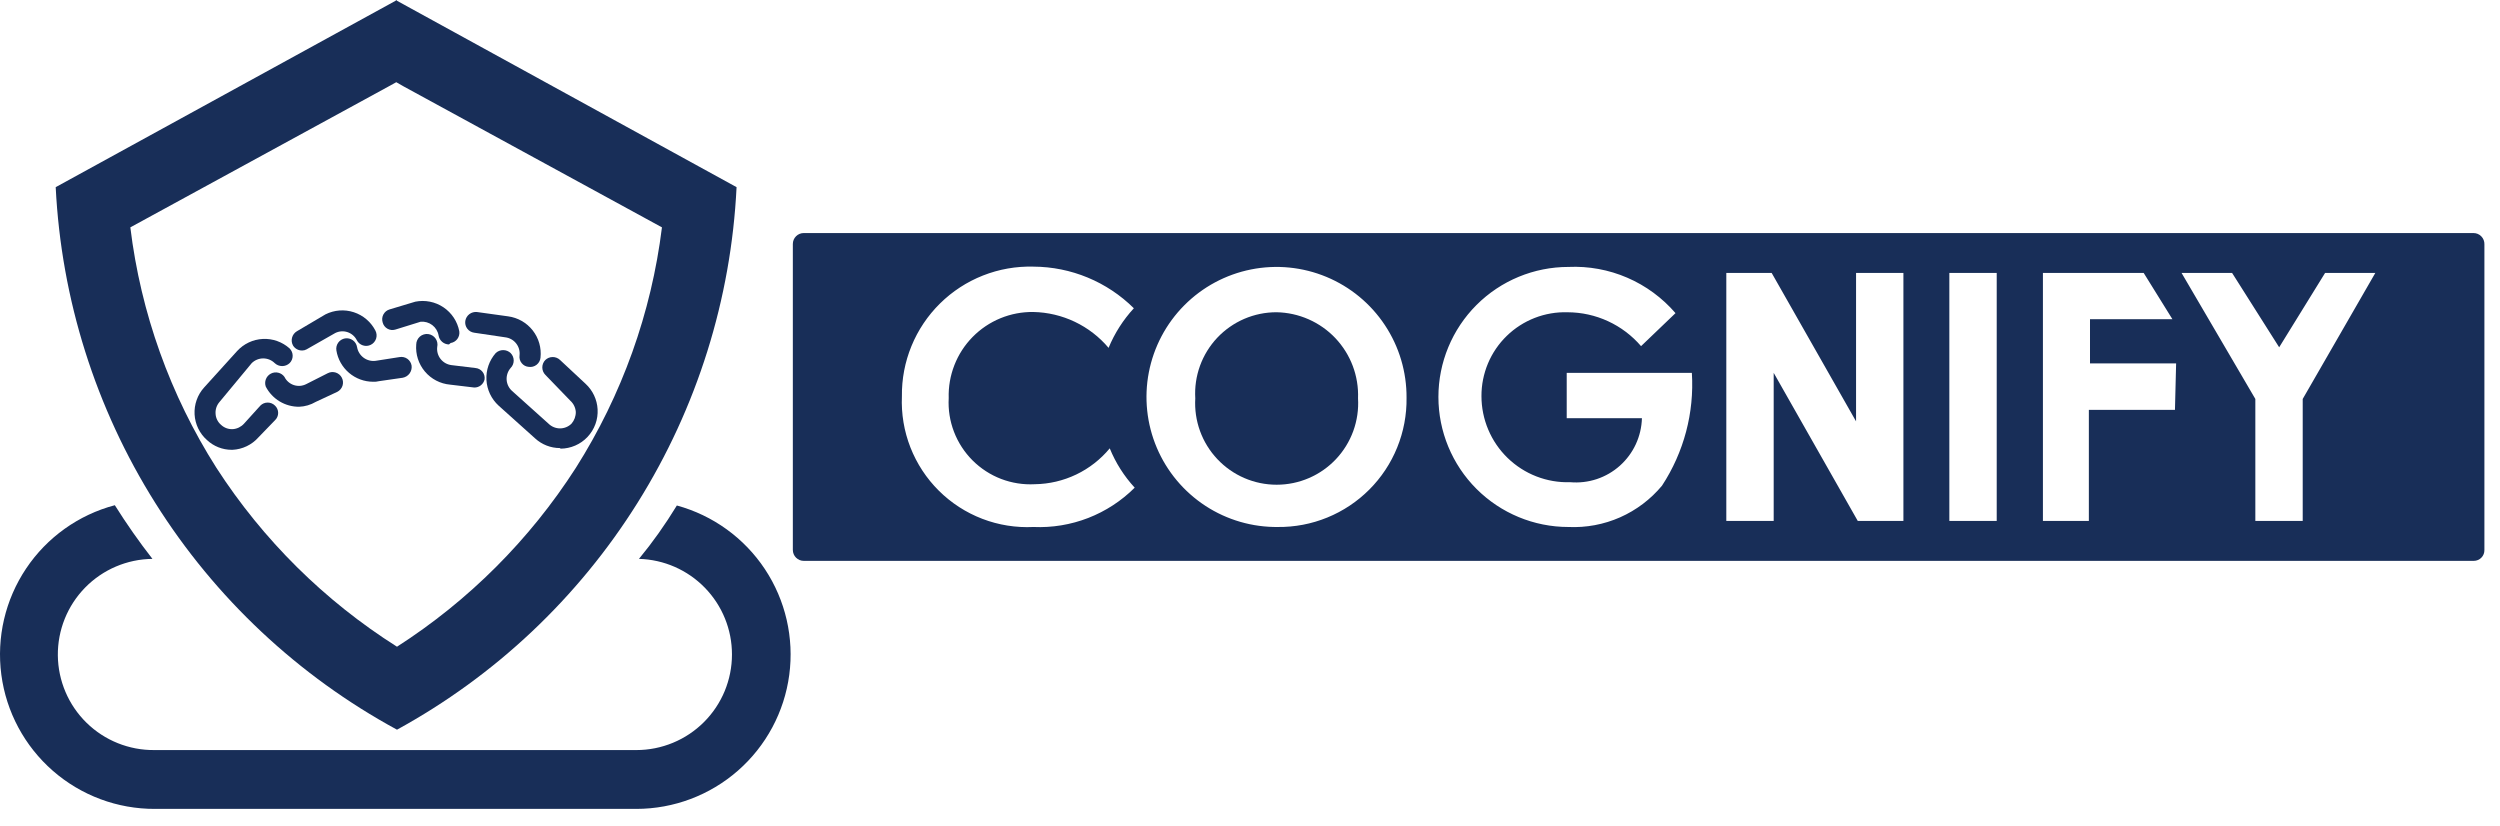 <svg xmlns="http://www.w3.org/2000/svg" width="118" height="39" viewBox="0 0 118 39" fill="none"><g clip-path="url(#clip0_3_35084)"><path d="M18.671 3.861L19.05 4.078L31.244 10.731C30.745 14.769 29.357 18.647 27.179 22.084C25.004 25.472 22.125 28.351 18.738 30.525C15.319 28.363 12.412 25.483 10.216 22.084C8.032 18.65 6.644 14.771 6.152 10.731L18.345 4.078L18.738 3.861M18.738 0C18.738 0 18.738 0 2.629 8.834C2.892 14.126 4.511 19.261 7.333 23.745C10.154 28.23 14.082 31.913 18.738 34.441C23.378 31.901 27.288 28.213 30.094 23.729C32.901 19.246 34.509 14.117 34.766 8.834C18.671 0 18.671 0 18.671 0L18.738 0Z" fill="#182E58"></path><path d="M31.948 23.859C31.397 24.762 30.801 25.602 30.159 26.379C31.335 26.411 32.451 26.9 33.271 27.743C34.091 28.586 34.55 29.715 34.549 30.891C34.549 31.484 34.432 32.07 34.206 32.618C33.979 33.165 33.647 33.662 33.228 34.081C32.809 34.5 32.311 34.833 31.764 35.059C31.217 35.286 30.63 35.403 30.038 35.403H7.289C6.093 35.415 4.94 34.952 4.085 34.115C3.23 33.278 2.743 32.135 2.73 30.939C2.718 29.742 3.181 28.589 4.018 27.734C4.855 26.879 5.998 26.392 7.195 26.379C6.561 25.565 5.968 24.72 5.42 23.846C3.707 24.3 2.218 25.363 1.232 26.836C0.246 28.309 -0.169 30.09 0.063 31.847C0.295 33.604 1.16 35.216 2.495 36.382C3.83 37.548 5.544 38.187 7.316 38.18H30.038C31.802 38.178 33.506 37.536 34.833 36.372C36.16 35.209 37.02 33.604 37.253 31.855C37.486 30.106 37.077 28.331 36.102 26.861C35.126 25.391 33.65 24.324 31.948 23.859Z" fill="#182E58"></path><path d="M10.934 21.231C10.501 21.231 10.085 21.066 9.769 20.77C9.596 20.617 9.456 20.431 9.355 20.223C9.255 20.015 9.197 19.789 9.184 19.559C9.172 19.328 9.205 19.098 9.282 18.88C9.359 18.662 9.478 18.462 9.633 18.291L11.191 16.57C11.505 16.227 11.941 16.021 12.406 15.998C12.87 15.975 13.325 16.137 13.671 16.448C13.716 16.494 13.752 16.547 13.777 16.607C13.802 16.666 13.814 16.73 13.814 16.794C13.814 16.858 13.802 16.922 13.777 16.981C13.752 17.04 13.716 17.094 13.671 17.139C13.575 17.229 13.449 17.279 13.319 17.279C13.188 17.279 13.062 17.229 12.966 17.139C12.822 16.997 12.627 16.917 12.424 16.917C12.222 16.917 12.027 16.997 11.882 17.139L10.365 18.968C10.298 19.044 10.247 19.132 10.214 19.227C10.182 19.322 10.168 19.423 10.175 19.524C10.179 19.625 10.204 19.724 10.249 19.815C10.293 19.906 10.356 19.987 10.433 20.052C10.507 20.122 10.594 20.176 10.689 20.211C10.785 20.246 10.887 20.261 10.988 20.256C11.191 20.241 11.38 20.149 11.517 19.998L12.289 19.145C12.334 19.099 12.388 19.063 12.447 19.038C12.507 19.014 12.57 19.001 12.634 19.001C12.699 19.001 12.762 19.014 12.821 19.038C12.881 19.063 12.934 19.099 12.98 19.145C13.027 19.189 13.065 19.242 13.09 19.302C13.116 19.361 13.129 19.425 13.129 19.49C13.129 19.555 13.116 19.619 13.09 19.678C13.065 19.738 13.027 19.791 12.98 19.835L12.194 20.648C12.04 20.822 11.852 20.962 11.643 21.062C11.434 21.162 11.206 21.22 10.975 21.231H10.934Z" fill="#182E58"></path><path d="M22.383 18.291L21.245 18.155C20.782 18.114 20.355 17.892 20.055 17.536C19.756 17.181 19.609 16.722 19.646 16.259C19.647 16.188 19.663 16.119 19.693 16.055C19.722 15.991 19.765 15.934 19.818 15.887C19.871 15.841 19.933 15.806 20.001 15.786C20.068 15.765 20.139 15.759 20.209 15.767C20.279 15.776 20.346 15.799 20.407 15.836C20.467 15.872 20.519 15.921 20.559 15.979C20.599 16.037 20.627 16.102 20.64 16.172C20.653 16.241 20.652 16.312 20.636 16.381C20.613 16.584 20.671 16.787 20.798 16.947C20.925 17.107 21.11 17.21 21.313 17.234L22.437 17.37C22.502 17.375 22.566 17.393 22.623 17.423C22.681 17.453 22.731 17.495 22.772 17.546C22.813 17.597 22.843 17.656 22.86 17.719C22.877 17.782 22.881 17.847 22.871 17.912C22.846 18.021 22.784 18.119 22.695 18.188C22.606 18.258 22.496 18.294 22.383 18.291Z" fill="#182E58"></path><path d="M24.957 17.316C24.892 17.311 24.828 17.293 24.771 17.263C24.713 17.232 24.663 17.19 24.622 17.139C24.581 17.089 24.551 17.03 24.534 16.967C24.517 16.904 24.514 16.838 24.523 16.774C24.546 16.571 24.488 16.367 24.36 16.207C24.234 16.047 24.048 15.944 23.846 15.921L22.382 15.704C22.318 15.695 22.256 15.674 22.2 15.642C22.144 15.609 22.095 15.566 22.056 15.514C22.017 15.463 21.988 15.403 21.972 15.341C21.956 15.278 21.953 15.212 21.962 15.148C21.983 15.02 22.052 14.904 22.155 14.826C22.259 14.748 22.389 14.713 22.518 14.728L23.981 14.931C24.441 14.992 24.858 15.231 25.144 15.595C25.43 15.96 25.562 16.422 25.512 16.883C25.505 16.948 25.486 17.012 25.454 17.069C25.422 17.127 25.379 17.177 25.327 17.218C25.275 17.258 25.215 17.288 25.152 17.305C25.088 17.322 25.022 17.326 24.957 17.316Z" fill="#182E58"></path><path d="M14.118 19.199C13.794 19.201 13.476 19.113 13.198 18.946C12.921 18.779 12.695 18.538 12.546 18.251C12.504 18.137 12.506 18.011 12.55 17.898C12.593 17.785 12.677 17.691 12.785 17.635C12.892 17.578 13.017 17.563 13.135 17.592C13.253 17.62 13.357 17.691 13.427 17.79C13.471 17.881 13.533 17.962 13.61 18.028C13.686 18.094 13.774 18.144 13.87 18.176C13.966 18.207 14.067 18.22 14.168 18.212C14.269 18.203 14.367 18.175 14.456 18.129L15.473 17.614C15.589 17.555 15.725 17.544 15.849 17.585C15.974 17.626 16.077 17.714 16.136 17.831C16.196 17.948 16.206 18.083 16.166 18.208C16.125 18.332 16.036 18.435 15.92 18.495L14.903 18.969C14.665 19.109 14.395 19.189 14.118 19.199Z" fill="#182E58"></path><path d="M14.267 16.544C14.181 16.546 14.096 16.526 14.02 16.486C13.944 16.446 13.88 16.386 13.834 16.314C13.769 16.201 13.751 16.066 13.784 15.94C13.817 15.813 13.898 15.704 14.01 15.637L15.364 14.837C15.78 14.629 16.261 14.593 16.702 14.738C17.144 14.883 17.51 15.196 17.722 15.61C17.781 15.726 17.792 15.862 17.751 15.986C17.71 16.111 17.622 16.214 17.505 16.273C17.388 16.333 17.253 16.343 17.128 16.302C17.004 16.262 16.901 16.173 16.841 16.057C16.751 15.877 16.594 15.741 16.403 15.677C16.213 15.614 16.005 15.628 15.825 15.718L14.47 16.49C14.408 16.525 14.338 16.544 14.267 16.544Z" fill="#182E58"></path><path d="M17.612 18.019C17.195 18.018 16.792 17.869 16.474 17.599C16.157 17.329 15.945 16.954 15.878 16.543C15.856 16.413 15.887 16.281 15.963 16.174C16.039 16.067 16.155 15.995 16.284 15.973C16.414 15.952 16.546 15.983 16.653 16.059C16.76 16.135 16.832 16.251 16.853 16.38C16.887 16.582 16.997 16.762 17.162 16.884C17.326 17.005 17.531 17.058 17.734 17.03L18.858 16.854C18.923 16.843 18.988 16.844 19.052 16.858C19.116 16.872 19.176 16.899 19.229 16.937C19.282 16.975 19.327 17.023 19.361 17.079C19.395 17.134 19.418 17.196 19.428 17.261C19.444 17.391 19.409 17.523 19.331 17.629C19.253 17.735 19.137 17.806 19.008 17.83L17.883 17.992C17.794 18.015 17.703 18.024 17.612 18.019Z" fill="#182E58"></path><path d="M21.19 16.258C21.073 16.256 20.959 16.213 20.87 16.136C20.781 16.059 20.721 15.954 20.702 15.838C20.669 15.641 20.562 15.465 20.404 15.344C20.245 15.223 20.047 15.167 19.849 15.187L18.67 15.553C18.608 15.574 18.542 15.581 18.477 15.575C18.412 15.569 18.348 15.549 18.291 15.517C18.234 15.486 18.184 15.442 18.144 15.39C18.104 15.338 18.076 15.278 18.06 15.214C18.042 15.153 18.035 15.088 18.041 15.025C18.047 14.961 18.066 14.899 18.096 14.842C18.127 14.785 18.168 14.735 18.217 14.694C18.267 14.654 18.324 14.623 18.386 14.605L19.605 14.239C19.833 14.194 20.067 14.194 20.295 14.24C20.523 14.285 20.739 14.376 20.932 14.505C21.125 14.635 21.29 14.802 21.418 14.995C21.546 15.189 21.634 15.406 21.678 15.634C21.697 15.762 21.666 15.892 21.589 15.996C21.513 16.1 21.399 16.17 21.271 16.19L21.19 16.258Z" fill="#182E58"></path><path d="M26.433 21.149C25.996 21.15 25.575 20.985 25.254 20.689L23.533 19.144C23.191 18.831 22.985 18.396 22.96 17.932C22.934 17.469 23.092 17.014 23.398 16.665C23.493 16.575 23.619 16.525 23.75 16.525C23.881 16.525 24.007 16.575 24.102 16.665C24.195 16.759 24.247 16.885 24.247 17.017C24.247 17.149 24.195 17.276 24.102 17.369C23.969 17.523 23.901 17.722 23.913 17.925C23.926 18.128 24.018 18.318 24.17 18.453L25.891 19.998C26.035 20.14 26.23 20.22 26.433 20.22C26.635 20.22 26.83 20.14 26.974 19.998C27.108 19.844 27.181 19.646 27.178 19.442C27.163 19.239 27.071 19.05 26.92 18.914L25.742 17.695C25.649 17.601 25.597 17.474 25.597 17.342C25.597 17.21 25.649 17.084 25.742 16.99C25.835 16.901 25.959 16.852 26.087 16.852C26.216 16.852 26.339 16.901 26.433 16.99L27.638 18.114C27.978 18.427 28.182 18.86 28.207 19.32C28.22 19.558 28.185 19.797 28.103 20.02C28.021 20.244 27.894 20.449 27.731 20.623C27.568 20.796 27.371 20.935 27.152 21.03C26.934 21.125 26.698 21.175 26.46 21.177L26.433 21.149Z" fill="#182E58"></path><path d="M60.251 14.738C59.728 14.737 59.21 14.844 58.729 15.05C58.248 15.258 57.815 15.561 57.455 15.941C57.096 16.322 56.819 16.773 56.64 17.265C56.462 17.757 56.386 18.28 56.417 18.803C56.386 19.326 56.462 19.851 56.641 20.344C56.82 20.837 57.098 21.288 57.458 21.67C57.818 22.052 58.252 22.356 58.733 22.564C59.215 22.772 59.734 22.879 60.258 22.879C60.783 22.879 61.302 22.772 61.783 22.564C62.265 22.356 62.699 22.052 63.059 21.67C63.418 21.288 63.696 20.837 63.875 20.344C64.054 19.851 64.13 19.326 64.099 18.803C64.119 18.282 64.035 17.762 63.851 17.274C63.667 16.786 63.388 16.34 63.03 15.961C62.672 15.583 62.241 15.28 61.764 15.07C61.287 14.86 60.773 14.747 60.251 14.738Z" fill="#182E58"></path><path d="M116.749 11H37.937C37.8 11 37.669 11.054 37.573 11.151C37.476 11.247 37.422 11.378 37.422 11.515V25.958C37.422 26.094 37.476 26.225 37.573 26.322C37.669 26.419 37.8 26.473 37.937 26.473H116.763C116.83 26.473 116.896 26.459 116.958 26.433C117.019 26.407 117.075 26.369 117.122 26.321C117.169 26.273 117.205 26.216 117.23 26.154C117.254 26.091 117.266 26.025 117.264 25.958V11.528C117.266 11.46 117.254 11.391 117.229 11.327C117.204 11.263 117.166 11.205 117.118 11.156C117.07 11.106 117.013 11.067 116.949 11.04C116.886 11.014 116.818 11 116.749 11ZM48.776 24.874C47.953 24.914 47.132 24.783 46.364 24.488C45.595 24.193 44.897 23.741 44.313 23.161C43.729 22.581 43.273 21.885 42.972 21.119C42.672 20.352 42.535 19.532 42.57 18.709C42.559 17.895 42.712 17.087 43.021 16.334C43.33 15.58 43.788 14.897 44.368 14.325C44.947 13.753 45.637 13.304 46.394 13.005C47.152 12.706 47.962 12.563 48.776 12.585C50.553 12.593 52.256 13.298 53.518 14.55C53.013 15.098 52.609 15.73 52.325 16.419C51.888 15.901 51.345 15.482 50.733 15.19C50.121 14.898 49.454 14.74 48.776 14.726C48.243 14.718 47.714 14.819 47.221 15.021C46.728 15.224 46.282 15.524 45.908 15.904C45.535 16.284 45.242 16.735 45.048 17.232C44.854 17.728 44.762 18.258 44.779 18.791C44.749 19.332 44.834 19.874 45.028 20.38C45.222 20.887 45.521 21.346 45.904 21.73C46.288 22.113 46.747 22.412 47.254 22.606C47.76 22.799 48.302 22.884 48.843 22.855C49.52 22.846 50.187 22.689 50.798 22.397C51.408 22.105 51.948 21.683 52.38 21.162C52.658 21.846 53.057 22.474 53.558 23.018C52.933 23.642 52.185 24.129 51.362 24.449C50.539 24.768 49.658 24.913 48.776 24.874ZM60.333 24.874C59.114 24.89 57.917 24.543 56.897 23.877C55.876 23.21 55.077 22.255 54.601 21.133C54.125 20.01 53.994 18.771 54.225 17.575C54.456 16.378 55.038 15.276 55.897 14.412C56.756 13.547 57.853 12.957 59.049 12.718C60.244 12.479 61.484 12.602 62.609 13.07C63.735 13.539 64.695 14.331 65.368 15.348C66.042 16.364 66.397 17.558 66.389 18.777C66.4 19.579 66.25 20.376 65.948 21.12C65.647 21.864 65.199 22.54 64.632 23.108C64.065 23.676 63.39 24.125 62.647 24.428C61.904 24.732 61.108 24.883 60.306 24.874H60.333ZM78.447 22.923C77.912 23.567 77.234 24.079 76.468 24.418C75.702 24.756 74.867 24.912 74.03 24.874C72.403 24.874 70.841 24.227 69.69 23.076C68.539 21.925 67.893 20.364 67.893 18.736C67.893 17.109 68.539 15.547 69.69 14.396C70.841 13.245 72.403 12.599 74.03 12.599C74.983 12.556 75.933 12.73 76.808 13.108C77.683 13.486 78.462 14.058 79.084 14.78L77.458 16.338C77.029 15.838 76.497 15.436 75.898 15.16C75.3 14.884 74.649 14.741 73.99 14.739C73.46 14.723 72.934 14.813 72.44 15.005C71.947 15.197 71.497 15.486 71.118 15.855C70.738 16.224 70.437 16.666 70.232 17.154C70.028 17.642 69.923 18.166 69.925 18.696C69.925 19.24 70.034 19.779 70.246 20.28C70.457 20.781 70.768 21.235 71.158 21.614C71.549 21.993 72.011 22.29 72.519 22.487C73.026 22.684 73.568 22.777 74.112 22.76C74.535 22.797 74.962 22.747 75.365 22.614C75.769 22.48 76.141 22.265 76.458 21.982C76.775 21.698 77.031 21.354 77.21 20.968C77.389 20.582 77.487 20.164 77.499 19.739H73.949V17.598H79.856C79.975 19.479 79.48 21.347 78.447 22.923ZM89.841 24.589H87.687L83.718 17.598V24.589H81.482V12.883H83.623L87.606 19.888V12.883H89.841V24.589ZM94.245 24.589H92.009V12.883H94.245V24.589ZM102.658 19.346H98.594V24.589H96.426V12.883H101.182L102.537 15.065H98.648V17.151H102.713L102.658 19.346ZM108.688 18.831V24.589H106.452V18.831L102.97 12.883H105.355L107.577 16.392L109.744 12.883H112.115L108.688 18.831Z" fill="#182E58"></path></g><defs><clipPath id="clip0_3_35084"><rect width="118" height="39" fill="white"></rect></clipPath></defs></svg>